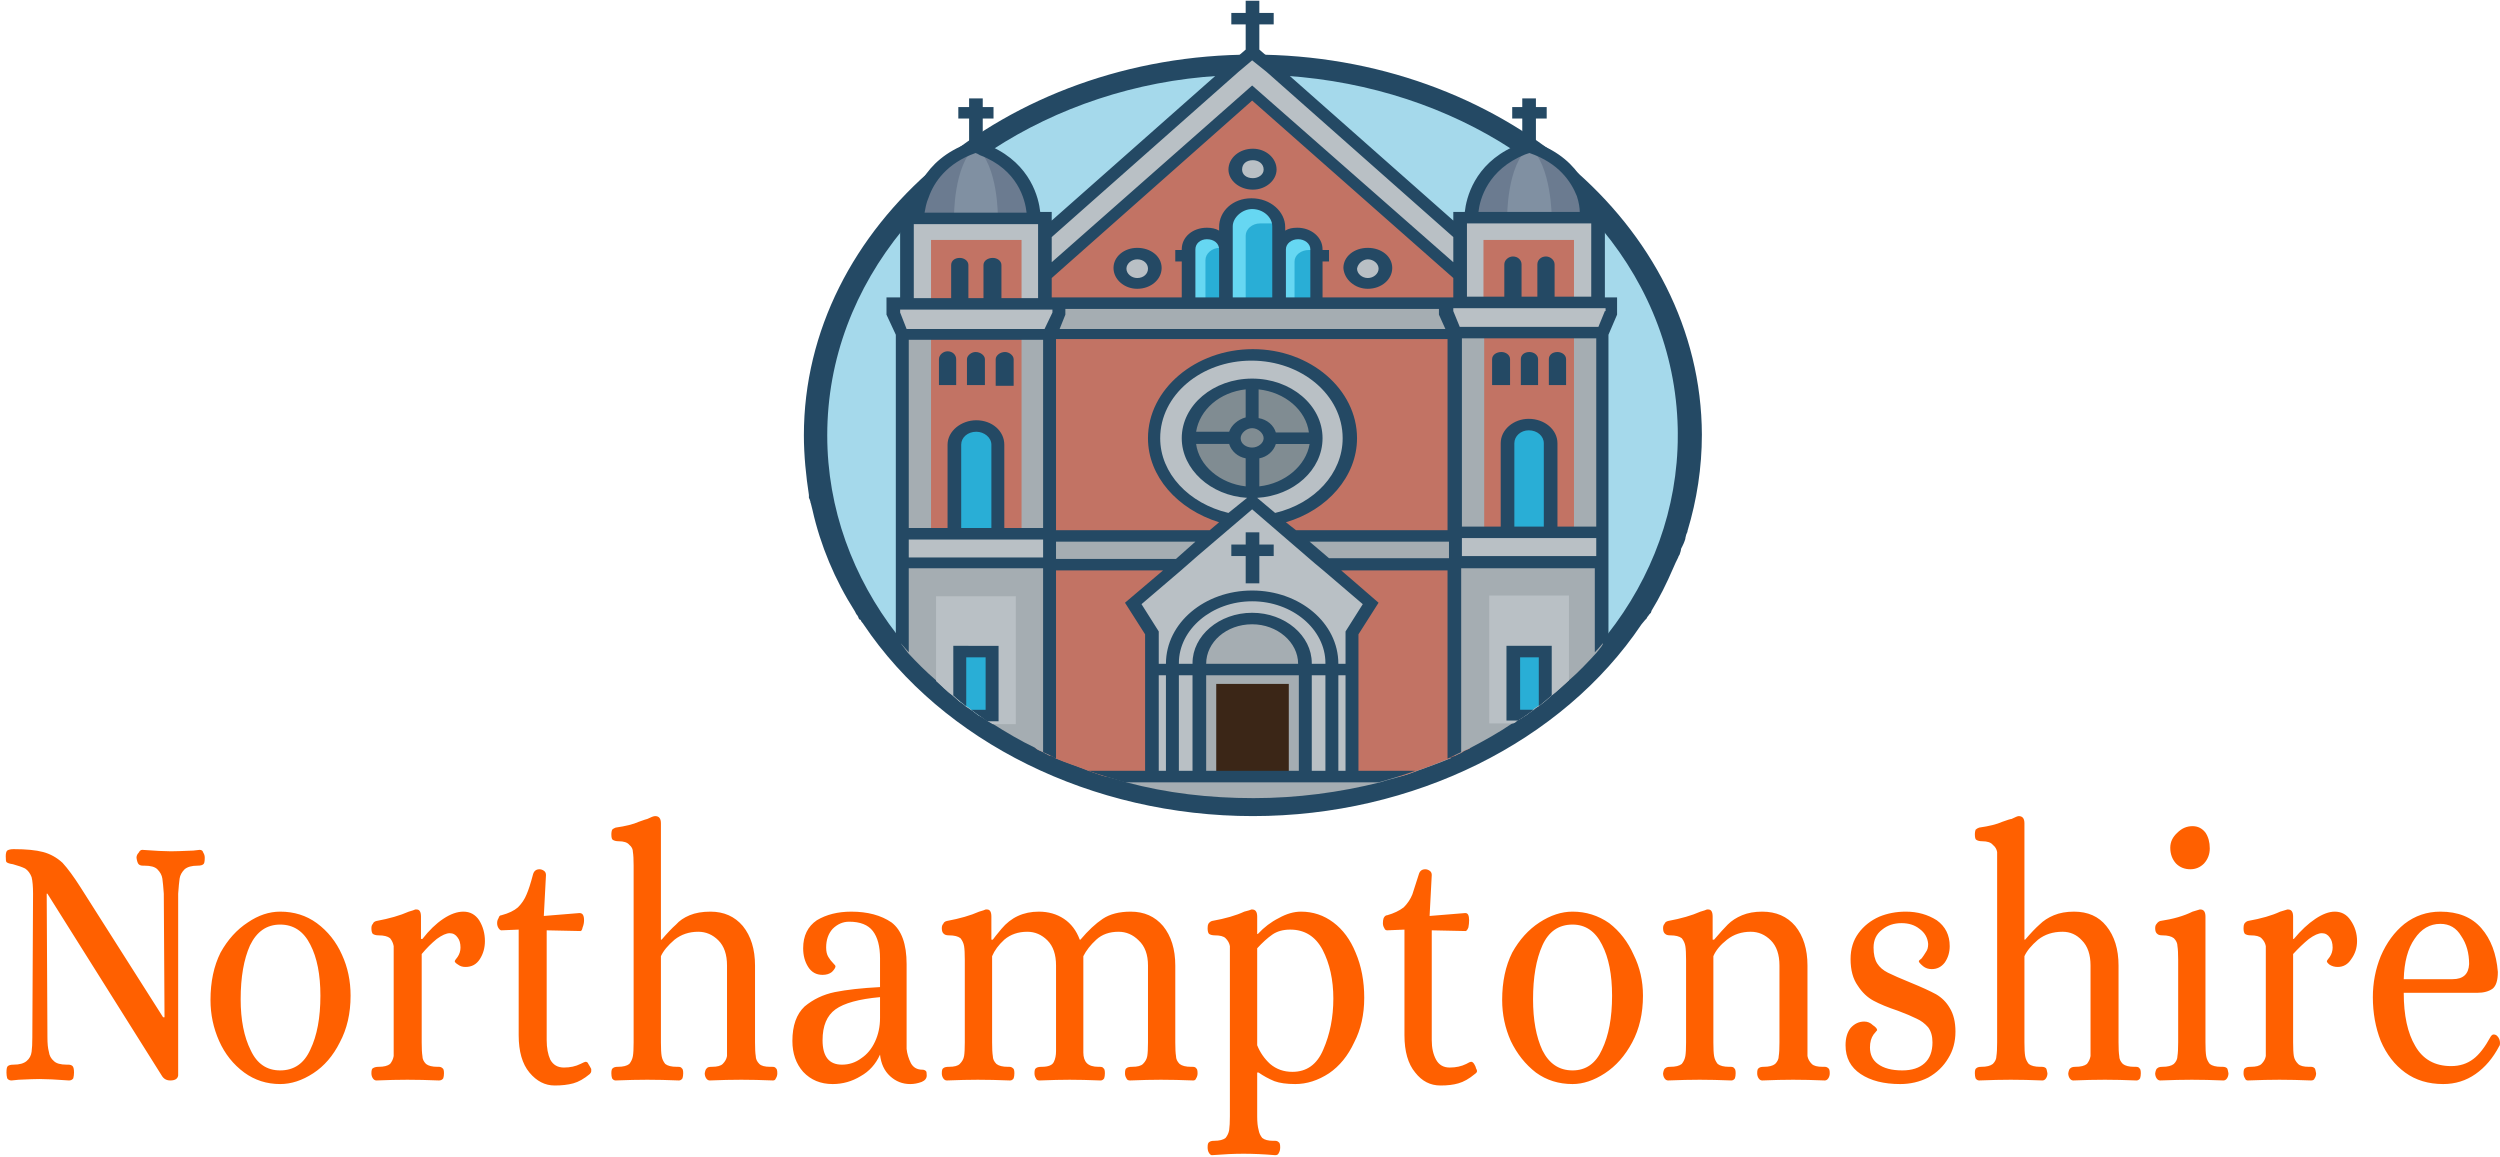 <svg version="1.2" xmlns="http://www.w3.org/2000/svg" viewBox="0 0 348 161" width="348" height="161">
	<title>svgexport-13</title>
	<style>
		.s0 { fill: #244964 } 
		.s1 { fill: #a5d9eb;stroke: #244964;stroke-width: .9 } 
		.s2 { fill: #a5adb2 } 
		.s3 { fill: #c27364 } 
		.s4 { fill: #6b7b90 } 
		.s5 { fill: #8090a2 } 
		.s6 { fill: #b9c0c5 } 
		.s7 { fill: #29aed6 } 
		.s8 { fill: #808c92 } 
		.s9 { fill: #3b2617 } 
		.s10 { fill: #66d7f2 } 
		.s11 { fill: #ff6000 } 
	</style>
	<g>
		<path class="s0" d="m174.4 7.6c-34.5 0-62.5 23.8-62.5 53 0 2.8 0.3 5.7 0.7 8.3q0 0.2 0 0.3v0.1l0.1 0.2 0.1 0.3c0 0.2 0.1 0.3 0.1 0.4l0.2 0.8c1.1 4.9 3.1 9.7 5.9 14.1l0.2 0.4 0.1 0.1c0 0 0.2 0.3 0.2 0.4l0.1 0.2 0.2 0.1c0.1 0.3 0.3 0.4 0.4 0.6 11 16.4 31.8 26.7 54.2 26.7 22.3 0 43.1-10.3 54.1-26.7 0.2-0.2 0.3-0.4 0.5-0.6l0.2-0.2 0.1-0.2c0.1-0.1 0.3-0.4 0.3-0.4l0.2-0.2 0.1-0.3c1.1-1.8 2.1-3.8 3-5.9 0.2-0.5 0.5-1.1 0.7-1.5 0-0.1 0.2-0.4 0.2-0.4 0.1-0.3 0.2-0.6 0.2-0.8l0.2-0.4q0.2-0.4 0.3-0.7l0.1-0.3v-0.1l0.1-0.4c0-0.1 0.1-0.2 0.1-0.3 0 0 0.1-0.1 0.1-0.3 1.3-4.3 2-8.8 2-13.4-0.1-29.2-28.1-52.9-62.5-52.9zm57.7 65.9c0 0 0 0.1-0.1 0.2 0 0.1 0 0.1-0.1 0.2-0.1 0.1-0.1 0.2-0.1 0.3 0 0.1-0.1 0.2-0.1 0.3-0.1 0.2-0.2 0.5-0.3 0.8-0.1 0.1-0.1 0.3-0.1 0.4-0.1 0.3-0.2 0.6-0.3 0.8 0 0.1-0.1 0.2-0.1 0.3-0.2 0.5-0.5 1-0.7 1.6q-1.2 2.9-3.1 5.7c0 0.1-0.1 0.2-0.1 0.3-0.1 0.2-0.2 0.3-0.3 0.4-0.2 0.3-0.4 0.6-0.6 0.8-10.2 15.3-29.6 25.5-51.7 25.5-22.1 0-41.5-10.3-51.8-25.5-0.2-0.2-0.4-0.5-0.6-0.8 0-0.1-0.1-0.2-0.2-0.4-0.1-0.1-0.2-0.2-0.3-0.3-2.6-4.2-4.6-8.8-5.7-13.6-0.1-0.2-0.1-0.5-0.2-0.8 0-0.1-0.1-0.2-0.1-0.3 0-0.1-0.1-0.2-0.1-0.4 0 0 0 0 0-0.1 0-0.1 0-0.2-0.1-0.3-0.4-2.6-0.7-5.3-0.7-8 0-28 26.7-50.6 59.7-50.6 32.9 0 59.7 22.6 59.7 50.6 0 4.4-0.6 8.7-1.9 12.9z"/>
		<path class="s1" d="m234 60.6c0 10.3-3.6 20-9.9 28-0.3 0.4-0.7 0.8-1 1.1-0.2 0.4-0.6 0.8-0.9 1.2-1.2 1.3-2.4 2.6-3.8 3.8-0.8 0.7-1.6 1.5-2.4 2.1-0.2 0.2-0.6 0.5-0.9 0.8-0.3 0.2-0.6 0.5-0.9 0.7-0.2 0.1-0.5 0.3-0.7 0.5-0.3 0.2-0.7 0.5-1.1 0.8-0.4 0.2-0.7 0.5-1.2 0.7-0.2 0.2-0.4 0.4-0.7 0.4-1.9 1.3-3.9 2.4-6 3.5-0.4 0.2-0.8 0.3-1 0.5-0.3 0.2-0.7 0.3-1 0.5-0.3 0.1-0.6 0.2-0.9 0.4-1.5 0.6-3 1.2-4.5 1.7-0.7 0.3-1.6 0.6-2.4 0.8-0.9 0.3-1.9 0.5-2.8 0.8-5.6 1.5-11.5 2.2-17.6 2.2-6.2 0-12.1-0.8-17.7-2.2-0.9-0.3-1.8-0.5-2.8-0.8-0.8-0.2-1.5-0.5-2.4-0.8-1.5-0.6-3.1-1.1-4.5-1.7-0.2-0.2-0.6-0.4-0.9-0.4-0.3-0.2-0.6-0.3-0.9-0.5-0.4-0.2-0.8-0.3-1-0.6-2.2-1-4.2-2.2-6.1-3.4-0.2-0.1-0.5-0.3-0.7-0.4-0.3-0.2-0.7-0.5-1.2-0.7-0.3-0.3-0.7-0.6-1.1-0.8-0.2-0.2-0.5-0.4-0.6-0.5-0.3-0.2-0.7-0.5-1-0.7-0.3-0.3-0.6-0.5-0.9-0.8-0.9-0.6-1.6-1.4-2.3-2.1-1.3-1.2-2.7-2.5-3.9-3.8-0.2-0.4-0.6-0.8-0.9-1.2-0.3-0.3-0.7-0.7-0.9-1.1-6.2-8-9.8-17.7-9.8-28 0-10.8 3.9-20.7 10.6-28.9 1.2-1.5 2.6-3 4-4.4 2.2-2.1 4.6-4 7.1-5.8 0.6-0.4 1-0.7 1.6-1.1 8.9-5.8 19.9-9.6 31.7-10.3 0.9-0.1 1.8-0.1 2.7-0.1q1 0 2 0 0.9 0 1.9 0c1 0 1.9 0 2.7 0.1 11.9 0.8 22.8 4.5 31.7 10.3 0.6 0.3 1.2 0.7 1.6 1.1 2.6 1.8 5 3.8 7.1 5.8 1.4 1.4 2.7 2.9 4 4.4 6.7 8.1 10.6 18.1 10.6 28.9z"/>
		<path class="s2" d="m146.9 105.5c0 0 0.1 0.1 0.2 0.1 1.5 0.6 3 1.1 4.5 1.7 0.8 0.3 1.6 0.6 2.4 0.8 1 0.3 1.9 0.5 2.8 0.8 5.6 1.5 11.5 2.2 17.7 2.2 6.1 0 12-0.8 17.6-2.2 0.9-0.3 1.8-0.5 2.8-0.8 0.8-0.2 1.6-0.5 2.4-0.8 1.6-0.6 3.1-1.1 4.5-1.7 0.1 0 0.2-0.1 0.2-0.1z"/>
		<path class="s3" d="m125.6 46.5h20.5v27.7h-20.5z"/>
		<path class="s3" d="m204.6 46.5v57.7c-0.4 0.2-0.8 0.3-1 0.5-0.3 0.2-0.7 0.3-1 0.5-0.3 0.1-0.6 0.2-0.9 0.4-1.5 0.6-3 1.2-4.5 1.7-0.7 0.3-1.6 0.6-2.4 0.8h-40.9c-0.8-0.2-1.5-0.5-2.4-0.8-1.5-0.6-3.1-1.1-4.5-1.7-0.2-0.2-0.6-0.4-0.9-0.4-0.3-0.2-0.6-0.3-0.9-0.5-0.4-0.2-0.8-0.3-1.1-0.6v-57.6z"/>
		<path class="s3" d="m202.6 46.5h20.5v27.7h-20.5z"/>
		<path class="s2" d="m219.1 46.5h4v27.7h-4z"/>
		<path class="s2" d="m202.6 46.5h4v27.7h-4z"/>
		<path class="s2" d="m142.2 46.5h4v27.7h-4z"/>
		<path class="s2" d="m125.6 46.5h4v27.7h-4z"/>
		<path class="s2" d="m202.6 74.6v4h-18l-4.5-4z"/>
		<path class="s2" d="m168.7 74.6l-4.6 4h-18v-4z"/>
		<path class="s4" d="m135.8 20.4c-8.3 2.6-8 9.9-8 9.9h8 8.1c0.1 0 0.2-7.3-8.1-9.9z"/>
		<path class="s5" d="m135.8 20.4c-3.1 2.6-3 9.9-3 9.9h3 3.1c0 0 0.1-7.3-3.1-9.9z"/>
		<path class="s6" d="m126.2 30.3h19.3v11.9h-19.3z"/>
		<path class="s3" d="m129.6 33.4h12.6v8.8h-12.6z"/>
		<path class="s6" d="m125.6 74.2h20.5v4.2h-20.5z"/>
		<path class="s2" d="m146.1 78.4v26.8c-0.3-0.2-0.6-0.3-0.9-0.5-0.4-0.2-0.8-0.3-1.1-0.6-2.1-1-4.1-2.2-6-3.4-0.2-0.1-0.5-0.3-0.7-0.4-0.3-0.2-0.7-0.5-1.2-0.7-0.4-0.3-0.7-0.6-1.1-0.8-0.2-0.2-0.5-0.4-0.7-0.5-0.2-0.2-0.6-0.5-0.9-0.7-0.3-0.3-0.6-0.5-0.9-0.8-0.9-0.6-1.6-1.4-2.3-2.1-1.4-1.2-2.7-2.5-3.9-3.8-0.3-0.4-0.6-0.8-0.9-1.2v-11.3z"/>
		<path class="s7" d="m135.8 59.2c-1.6 0-2.9 1.2-2.9 2.6v12.4h6v-12.4c0-1.4-1.4-2.6-3.1-2.6z"/>
		<path class="s6" d="m141.4 82.9v17.9h-3.2c-0.2-0.1-0.5-0.3-0.7-0.4-0.3-0.2-0.7-0.5-1.2-0.8-0.4-0.2-0.7-0.5-1.1-0.8-0.2-0.1-0.5-0.3-0.7-0.4-0.2-0.3-0.6-0.5-0.9-0.7-0.3-0.3-0.6-0.5-0.9-0.8-0.9-0.7-1.6-1.4-2.4-2.1v-11.8h11.1z"/>
		<path class="s7" d="m138.1 90.7v8.9h-1.8c-0.4-0.3-0.7-0.6-1.1-0.8-0.2-0.2-0.5-0.4-0.7-0.5-0.2-0.2-0.6-0.5-0.9-0.7v-6.8h4.5z"/>
		<path class="s4" d="m212.9 20.4c-8.3 2.6-8 9.9-8 9.9h8 8c0 0 0.3-7.3-8-9.9z"/>
		<path class="s5" d="m212.9 20.4c-3.2 2.6-3.1 9.9-3.1 9.9h3.1 3.1c0 0 0-7.3-3.1-9.9z"/>
		<path class="s6" d="m203.3 30.3h19.2v11.9h-19.2z"/>
		<path class="s3" d="m206.5 33.4h12.6v8.8h-12.6z"/>
		<path class="s6" d="m202.6 74.2h20.5v4.2h-20.5z"/>
		<path class="s2" d="m223.1 78.4v11.3c-0.2 0.4-0.6 0.8-0.9 1.2-1.2 1.3-2.4 2.6-3.8 3.8-0.8 0.7-1.6 1.5-2.4 2.1-0.2 0.2-0.6 0.5-0.9 0.8-0.3 0.2-0.6 0.5-0.9 0.7-0.2 0.1-0.5 0.3-0.7 0.5-0.3 0.2-0.7 0.5-1.1 0.8-0.4 0.2-0.7 0.5-1.2 0.7-0.2 0.2-0.4 0.4-0.7 0.4-1.9 1.3-3.9 2.4-6 3.5-0.4 0.2-0.8 0.3-1 0.5-0.3 0.2-0.7 0.3-1 0.5v-26.8z"/>
		<path class="s7" d="m212.9 59.2c-1.7 0-3 1.2-3 2.6v12.4h6.1v-12.4c-0.1-1.4-1.4-2.6-3.1-2.6z"/>
		<path class="s6" d="m218.4 82.9v11.8c-0.8 0.7-1.6 1.5-2.4 2.1-0.2 0.2-0.6 0.5-0.9 0.8-0.3 0.2-0.6 0.5-0.9 0.7-0.2 0.1-0.5 0.3-0.7 0.5-0.3 0.2-0.7 0.5-1.1 0.8-0.4 0.2-0.7 0.5-1.2 0.7-0.2 0.2-0.4 0.4-0.7 0.4h-3.2v-17.8h11.1z"/>
		<path class="s7" d="m215.1 90.7v6.8c-0.3 0.2-0.6 0.5-0.9 0.7-0.2 0.2-0.5 0.3-0.7 0.5-0.3 0.2-0.7 0.5-1.1 0.8h-1.8v-8.9h4.5z"/>
		<path class="s6" d="m203.3 32.6v5.8l-28.9-25.5-28.9 25.5v-5.8l28.9-25.5z"/>
		<path class="s3" d="m145.5 42.2v-3.8l28.9-25.5 28.9 25.5v3.8z"/>
		<path class="s2" d="m144.3 42.2h60.2v4.3h-60.2z"/>
		<path class="s6" d="m188 61c0 5.6-4.6 10.2-10.7 11.3l-3-2.5-3 2.5c-6.2-1.1-10.7-5.7-10.7-11.3 0-6.4 6-11.5 13.6-11.5 7.5 0 13.8 5.2 13.8 11.5z"/>
		<path class="s8" d="m165.5 61c0 2 0.9 3.9 2.6 5.4 1.7 1.4 3.9 2.2 6.3 2.2 2.3 0 4.6-0.8 6.2-2.2 1.7-1.5 2.6-3.4 2.6-5.4 0-2-0.9-3.9-2.6-5.3-1.6-1.4-3.9-2.2-6.2-2.2-2.4 0-4.6 0.8-6.3 2.2-1.7 1.4-2.6 3.3-2.6 5.3z"/>
		<path class="s6" d="m190.9 84.1l-2.6 4.1v19.9h-27.8v-19.9l-2.6-4.1 6.2-5.5 4.6-4 2.7-2.3 3-2.5 2.9 2.5 2.8 2.3 4.5 4z"/>
		<path class="s2" d="m174.4 86c-4.1 0-7.4 2.9-7.4 6.3v15.8h14.8v-15.8c-0.1-3.4-3.3-6.3-7.4-6.3z"/>
		<path class="s9" d="m169.3 95.2h10.1v12.9h-10.1z"/>
		<path class="s7" d="m174.4 28.5c-2.1 0-3.8 1.4-3.8 3.1v10.7h7.5v-10.8c0-1.7-1.7-3-3.7-3zm-6.3 4c-1.4 0-2.6 0.9-2.6 2.2v7.5h5.1v-7.5c0-1.3-1.1-2.2-2.5-2.2z"/>
		<path class="s7" d="m180.6 32.5c-1.4 0-2.6 0.9-2.6 2.2v7.5h5.2v-7.5c0-1.3-1.1-2.2-2.6-2.2z"/>
		<path class="s10" d="m175.4 31.1h2.6c-0.3-1.6-2-2.8-4-2.6-2 0.1-3.4 1.6-3.4 3.2v10.5h2.8v-9.4c0-0.9 0.9-1.7 2-1.7zm-7.5 1.4c-1.4 0.1-2.4 1.1-2.4 2.3v7.3h2.3v-5.9c0-0.9 0.9-1.7 2-1.7h0.8v7.6-7.5c0-1.2-1.2-2.2-2.7-2.1zm13.2 0c-1.5-0.2-2.7 0.6-3 1.7v7.9h2.1v-5.7c0-0.9 0.9-1.6 2-1.6h1v-0.1c0-1-0.8-2-2.1-2.2z"/>
		<path class="s6" d="m171.9 23.6c0 0.5 0.3 1 0.7 1.4 0.5 0.4 1.1 0.6 1.8 0.6 0.6 0 1.2-0.2 1.7-0.6 0.4-0.4 0.7-0.9 0.7-1.4 0-0.6-0.3-1.1-0.7-1.5-0.5-0.4-1.1-0.6-1.7-0.6-0.7 0-1.3 0.2-1.8 0.6-0.4 0.4-0.7 0.9-0.7 1.5z"/>
		<path class="s6" d="m155.9 37.3c0 0.6 0.3 1.1 0.7 1.5 0.5 0.4 1.1 0.6 1.7 0.6 0.7 0 1.3-0.2 1.7-0.6 0.5-0.4 0.7-0.9 0.7-1.5 0-0.5-0.2-1.1-0.7-1.4-0.4-0.4-1-0.6-1.7-0.6-0.6 0-1.2 0.2-1.7 0.6-0.4 0.3-0.7 0.9-0.7 1.4z"/>
		<path class="s6" d="m188 37.3c0 0.6 0.2 1.1 0.7 1.5 0.4 0.4 1.1 0.6 1.7 0.6 0.6 0 1.3-0.2 1.7-0.6 0.5-0.4 0.7-0.9 0.7-1.5 0-0.5-0.2-1.1-0.7-1.4-0.4-0.4-1.1-0.6-1.7-0.6-0.6 0-1.3 0.2-1.7 0.6-0.5 0.3-0.7 0.9-0.7 1.4z"/>
		<path class="s6" d="m124.4 42.2v1.4l1.2 2.9h20.5l1.3-2.9v-1.4z"/>
		<path class="s6" d="m201.3 42.2v1.4l1.3 2.9h20.5l1.2-2.9v-1.4z"/>
		<path class="s0" d="m133.1 50c0-0.6-0.5-1.1-1.2-1.1-0.6 0-1.2 0.5-1.2 1.1v3.6h2.4zm4 0c0-0.5-0.6-1-1.3-1-0.6 0-1.2 0.5-1.2 1v3.6h2.5zm4 0c0-0.5-0.6-1-1.2-1-0.7 0-1.3 0.5-1.3 1v3.7h2.5zm67.9-1c-0.7 0-1.3 0.4-1.3 1v3.6h2.5v-3.6c0-0.6-0.6-1-1.2-1zm3.9 0c-0.7 0-1.2 0.4-1.2 1v3.6h2.4v-3.6c0-0.6-0.6-1-1.2-1zm3.9 0c-0.7 0-1.2 0.4-1.2 1v3.6h2.4v-3.6c0-0.6-0.6-1-1.2-1zm-84.1 40.9v6.9c0.6 0.6 1.2 1 1.8 1.5v-6.8h2.7v7.3h-2c0.7 0.5 1.5 1.1 2.2 1.6h1.6v-10.5z"/>
		<path class="s0" d="m223.4 41.4v-11.8h-1.6c-0.2-2-1.4-7.3-8-9.7v-3.4h1.5v-1.6h-1.5v-1.2h-1.9v1.2h-1.4v1.6h1.4v3.4c-0.4 0.2-0.8 0.3-1.2 0.5-5.5 2.5-6.6 7.2-6.8 9.1h-1.6v1.2l-23.3-20.6-3.7-3.2v-3.5h2v-1.6h-2v-1.7h-1.9v1.7h-2v1.6h2v3.5l-3.7 3.2-23.3 20.6v-1.2h-1.6c-0.2-1.9-1.3-6.6-6.8-9.1-0.4-0.2-0.8-0.3-1.2-0.5v-3.4h1.5v-1.6h-1.5v-1.2h-1.9v1.2h-1.5v1.6h1.5v3.4c-6.6 2.4-7.8 7.6-8 9.7h-1.6v11.8h-1.9v2.4l1.3 2.8v42c0.5 0.8 1.2 1.5 1.8 2.2v-11.7h18.7v25.6c0.6 0.3 1.2 0.5 1.8 0.9v-26.2h14.9l-5.3 4.5 2.8 4.4v19h-7.9c1.7 0.6 3.5 1.1 5.1 1.6h35.3c1.8-0.5 3.4-1 5.1-1.6h-7.9v-19l2.8-4.4-5.2-4.5h14.8v26.2c0.7-0.3 1.2-0.6 1.9-0.9v-25.6h18.6v11.7c0.7-0.7 1.3-1.5 1.9-2.2v-42l1.2-2.8v-2.4zm-11.1-19.9q0.3-0.1 0.6-0.2c4.1 1.4 5.8 4 6.6 6 0.3 0.9 0.4 1.7 0.4 2.2h-14.1c0.2-1.8 1.3-5.9 6.5-8zm-8.1 9.6h17.3v10.2h-5.1v-4.5c0-0.6-0.6-1.1-1.2-1.1-0.7 0-1.2 0.5-1.2 1.1v4.5h-2.2v-4.5c0-0.6-0.5-1.1-1.2-1.1-0.6 0-1.2 0.5-1.2 1.1v4.5h-5.2zm-57.8 1.9l26-23 1.9-1.6 2 1.6 26 23v3.5l-28-24.6-27.9 24.6zm-8.2 2.9c-0.7 0-1.3 0.4-1.3 1v4.6h-2.1v-4.6c0-0.6-0.6-1-1.2-1-0.7 0-1.2 0.4-1.2 1v4.6h-5.2v-10.3h17.3v10.3h-5.1v-4.6c0-0.6-0.6-1-1.2-1zm-2.4-14.6q0.3 0.1 0.6 0.3c5.3 2 6.3 6.2 6.5 8h-14.2c0.1-0.5 0.2-1.3 0.6-2.2 0.7-2 2.5-4.7 6.5-6.1zm9.4 56.3h-18.7v-2.5h18.7zm0-4.1h-5.4v-11.6c0-1.9-1.7-3.4-3.9-3.4-2.1 0-4 1.5-4 3.4v11.6h-5.4v-26.2h18.7zm-11.4 0v-11.6c0-1 0.9-1.8 2.1-1.8 1.1 0 2.1 0.8 2.1 1.8v11.6zm12.7-30l-1.1 2.3h-19.2l-0.9-2.3v-0.4h21.2zm-0.1-2.1v-2.7l27.9-24.7 28 24.7v2.7h-18.2v-5h0.9v-1.6h-0.9v-0.1c0-1.7-1.6-3-3.5-3-0.7 0-1.2 0.1-1.7 0.4v-0.5c0-2.1-2-4-4.7-4-2.6 0-4.5 1.8-4.5 4v0.5c-0.5-0.3-1.1-0.4-1.7-0.4-2 0-3.5 1.3-3.5 3v0.1h-0.9v1.6h0.9v5zm53.9 1.6v0.8l0.9 2h-53.7l0.8-2v-0.8zm-33.9-1.6v-6.7c0-0.8 0.7-1.4 1.6-1.4 1 0 1.7 0.6 1.7 1.4v6.7zm5.2 0v-9.9c0-1.2 1.3-2.4 2.7-2.4 1.5 0 2.8 1.1 2.8 2.4v9.9zm7.4 0v-6.7c0-0.8 0.8-1.4 1.7-1.4 0.9 0 1.7 0.6 1.7 1.4v6.7zm-32 36.4v-2.4h19.4l-2.7 2.4zm15.3 29.5h-1v-13.3h1zm3.7 0h-1.9v-13.3h1.9zm14.7 0h-12.8v-13.3h12.9v13.3zm9-23.2l-2.4 3.8v4.5h-1c0-5.7-5.4-10.2-12-10.2-6.6 0-12 4.5-12 10.2h-1v-4.5l-2.4-3.8 5.5-4.7 2.4-2.1 7.5-6.4 8.7 7.5 1.2 1zm-5.2 23.2h-1.9v-13.3h1.9zm0-14.9h-1.9v-0.1c0-3.8-3.7-7-8.3-7-4.6 0-8.3 3.2-8.3 7v0.1h-1.9v-0.1c0-4.7 4.6-8.6 10.2-8.6 5.6 0 10.2 3.9 10.2 8.6zm2.8 14.9h-1v-13.3h1zm-6.6-14.9h-12.8c0-3 2.8-5.5 6.4-5.5 3.5 0 6.4 2.5 6.4 5.5zm20.9-18.6h-21.2l-1.4-1.1c5.8-1.7 9.9-6.4 9.9-11.7 0-6.8-6.5-12.4-14.5-12.4-8 0-14.6 5.6-14.6 12.4 0 5.3 4.1 9.9 9.9 11.7l-1.3 1.1h-21.4v-26.6h54.5v26.6zm-17.5-12.8c0-4.6-4.4-8.3-9.8-8.3-5.4 0-9.8 3.7-9.8 8.3 0 4.3 4 8 9.1 8.3l-2.6 2.1c-5.5-1.3-9.5-5.5-9.5-10.4 0-6 5.7-10.8 12.7-10.8 7 0 12.7 4.8 12.7 10.8 0 4.9-3.9 9.1-9.4 10.4l-2.5-2.1c5.1-0.3 9.1-3.9 9.1-8.3zm-11.4 0c0-0.7 0.8-1.4 1.6-1.4 0.8 0 1.6 0.7 1.6 1.4 0 0.7-0.8 1.3-1.6 1.3-0.8 0-1.6-0.5-1.6-1.3zm4.9-0.8c-0.3-1-1.2-1.8-2.4-2v-4c3.7 0.4 6.6 2.9 7 6zm4.7 1.6c-0.5 3-3.4 5.5-7 5.9v-3.9c1.1-0.2 2-1 2.3-2h4.7zm-11.2 0c0.3 1 1.2 1.8 2.3 2v3.9c-3.6-0.4-6.5-2.9-6.9-5.9h4.6zm30.6 15.9h-16.7l-2.7-2.3h19.4zm-35.2-17.6c0.5-3.1 3.3-5.5 6.9-5.9v3.9c-1.1 0.3-2 1.1-2.3 2zm55.7 17.3h-18.7v-2.5h18.7zm0-4.1h-5.4v-11.6c0-1.9-1.8-3.4-4-3.4-2.1 0-3.9 1.5-3.9 3.4v11.6h-5.4v-26.2h18.7zm-11.4 0v-11.6c0-1 0.9-1.8 2-1.8 1.2 0 2.1 0.8 2.1 1.8v11.6zm12.6-30l-0.9 2.2h-19.3l-0.9-2.2v-0.4h21.2v0.4z"/>
		<path class="s0" d="m209.7 89.9v10.4h1.6c0.7-0.4 1.5-1 2.2-1.5h-1.9v-7.3h2.6v6.8c0.6-0.5 1.2-1 1.8-1.5v-6.9z"/>
		<path class="s0" d="m173.4 74.1v1.7h-2v1.6h2v3.8h1.9v-3.8h2v-1.6h-2v-1.7z"/>
		<path class="s0" d="m174.4 26.4c1.8 0 3.3-1.3 3.3-2.8 0-1.6-1.5-2.9-3.3-2.9-1.9 0-3.4 1.3-3.4 2.9 0 1.5 1.5 2.8 3.4 2.8zm0-4.1c0.8 0 1.5 0.5 1.5 1.3 0 0.7-0.7 1.2-1.5 1.2-0.9 0-1.5-0.5-1.5-1.2 0-0.8 0.6-1.3 1.5-1.3zm-16.1 17.9c1.9 0 3.4-1.3 3.4-2.9 0-1.6-1.5-2.8-3.4-2.8-1.8 0-3.3 1.2-3.3 2.8 0 1.6 1.5 2.9 3.3 2.9zm0-4.1c0.9 0 1.5 0.6 1.5 1.3 0 0.7-0.6 1.3-1.5 1.3-0.8 0-1.5-0.6-1.5-1.3 0-0.7 0.7-1.3 1.5-1.3zm32.1 4.1c1.9 0 3.4-1.3 3.4-2.9 0-1.6-1.5-2.8-3.4-2.8-1.9 0-3.4 1.2-3.4 2.8 0.1 1.6 1.6 2.9 3.4 2.9zm0-4.1c0.8 0 1.5 0.6 1.5 1.3 0 0.7-0.7 1.3-1.5 1.3-0.8 0-1.5-0.6-1.5-1.3 0.1-0.7 0.8-1.3 1.5-1.3z"/>
	</g>
	<path class="s11" d="m1.6 150.4q-0.4 0-0.6-0.3-0.1-0.4-0.1-0.8 0-0.8 0.2-0.9 0.2-0.2 0.8-0.2 1.2 0 1.8-0.5 0.6-0.5 0.7-1.3 0.1-0.7 0.1-2l0.1-20q0-1.5-0.2-2.3-0.3-0.8-0.9-1.2-0.6-0.3-1.7-0.6-0.7-0.1-0.9-0.3-0.1-0.1-0.1-0.8 0-0.6 0.2-0.8 0.3-0.2 0.9-0.2 2.6 0 4.1 0.4 1.5 0.4 2.7 1.5 1.1 1.2 2.5 3.4l11.5 18.1h0.2l-0.1-17.2q-0.1-1.4-0.2-2.1-0.1-0.7-0.7-1.3-0.5-0.5-1.8-0.5h-0.2q-0.4 0-0.6-0.2-0.2-0.2-0.3-0.9 0-0.4 0.3-0.7 0.2-0.4 0.5-0.4 2.7 0.2 4 0.2 0.8 0 3.1-0.1l0.9-0.1q0.4 0 0.5 0.4 0.2 0.3 0.2 0.7 0 0.8-0.2 0.9-0.2 0.2-0.8 0.2-1.2 0-1.8 0.5-0.6 0.6-0.7 1.3-0.1 0.7-0.2 2.1v25.3q-0.1 0.7-1.1 0.7-0.8 0-1.2-0.7l-15.9-25.3h-0.1l0.1 20q0 1.3 0.2 2 0.1 0.8 0.7 1.3 0.5 0.5 1.8 0.5h0.2q0.4 0 0.6 0.2 0.2 0.2 0.2 0.9 0 0.4-0.1 0.8-0.2 0.3-0.6 0.3-2.7-0.2-4.1-0.2-0.8 0-2.9 0.1zm37.4 0.5q-2.8 0-5-1.6-2.3-1.7-3.5-4.4-1.2-2.7-1.2-5.7 0-3.8 1.4-6.6 1.5-2.7 3.8-4.2 2.2-1.5 4.5-1.5 2.9 0 5.1 1.6 2.3 1.7 3.5 4.4 1.2 2.6 1.2 5.7 0 3.7-1.5 6.5-1.4 2.8-3.7 4.3-2.3 1.5-4.6 1.5zm0-1.9q2.9 0 4.2-2.9 1.4-2.9 1.4-7.5 0-4.4-1.4-7.1-1.4-2.8-4.2-2.8-2.8 0-4.2 2.9-1.3 2.9-1.3 7.5 0 4.3 1.4 7.1 1.3 2.8 4.1 2.8zm13.4 1.4q-0.3 0-0.5-0.3-0.2-0.3-0.2-0.7 0-0.6 0.2-0.7 0.3-0.2 0.8-0.2 1.1 0 1.6-0.4 0.4-0.5 0.5-1.1 0-0.6 0-1.9v-11.5q0-1.3 0-1.9-0.1-0.6-0.5-1.1-0.5-0.4-1.6-0.4-0.5 0-0.8-0.2-0.2-0.2-0.2-0.8 0-0.4 0.2-0.6 0.1-0.3 0.5-0.4 2.7-0.5 4.5-1.3 0.7-0.2 0.9-0.3h0.2q0.6 0 0.6 1v3.1h0.2q1.4-1.8 2.9-2.8 1.5-1 2.8-1 1.4 0 2.2 1.2 0.8 1.3 0.8 2.9 0 1.4-0.7 2.5-0.7 1.1-2 1.1-0.6 0-1-0.3-0.5-0.3-0.5-0.5 0-0.1 0.4-0.6 0.4-0.6 0.4-1.3 0-0.9-0.4-1.4-0.4-0.6-1.1-0.6-0.7 0-1.8 0.8-1.1 0.9-2.1 2.1v12.3q0 1.3 0.1 1.9 0 0.6 0.5 1.1 0.5 0.4 1.6 0.4h0.2q0.3 0 0.5 0.2 0.2 0.1 0.2 0.7 0 0.4-0.1 0.7-0.2 0.3-0.6 0.3-2.4-0.1-4.4-0.1-1.9 0-4.3 0.1zm24.8 0.7q-2 0-3.5-1.8-1.5-1.8-1.5-5.2v-14.7l-2.4 0.1q-0.2 0-0.4-0.3-0.2-0.3-0.2-0.7 0-0.4 0.2-0.7 0.1-0.4 0.4-0.4 1.5-0.4 2.3-1.1 0.8-0.8 1.2-1.8 0.4-0.9 0.9-2.8 0.2-0.7 0.9-0.7 0.3 0 0.6 0.2 0.3 0.2 0.3 0.6l-0.3 5.7 4.9-0.4h0.1q0.6 0 0.6 1 0 0.5-0.2 1-0.1 0.5-0.3 0.5l-4.7-0.1v15.3q0 1.6 0.5 2.7 0.6 1.1 1.9 1.1 1.3 0 2.3-0.5 0.6-0.3 0.7-0.3 0.3 0 0.4 0.3 0.2 0.3 0.4 0.7 0 0.1 0 0.3 0 0.2-0.2 0.4-1.2 1-2.3 1.3-1.1 0.3-2.6 0.3zm8.5-0.7q-0.3 0-0.5-0.3-0.1-0.3-0.1-0.7 0-0.6 0.2-0.7 0.2-0.2 0.7-0.2 1.1 0 1.6-0.4 0.4-0.5 0.5-1.1 0.1-0.6 0.1-1.9v-24.6q0-1.3-0.1-1.9 0-0.6-0.5-1-0.4-0.5-1.5-0.5-0.5 0-0.8-0.2-0.2-0.1-0.2-0.8 0-0.3 0.1-0.6 0.2-0.2 0.5-0.3 2.1-0.3 3.2-0.8 1.1-0.4 1.2-0.4 0.8-0.4 1.1-0.4 0.8 0 0.8 1v16.2h0.1q1.2-1.4 2-2.1 0.7-0.8 1.9-1.3 1.2-0.5 2.9-0.5 2.8 0 4.5 2 1.7 2.1 1.7 5.5v10.7q0 1.3 0.1 1.9 0 0.6 0.5 1.1 0.4 0.4 1.5 0.4h0.3q0.4 0 0.5 0.2 0.2 0.1 0.2 0.7 0 0.4-0.2 0.7-0.1 0.3-0.4 0.3-2.5-0.1-4.4-0.1-2 0-4.4 0.1-0.3 0-0.5-0.3-0.2-0.3-0.2-0.7 0.1-0.6 0.3-0.7 0.1-0.2 0.7-0.2 1.1 0 1.5-0.4 0.5-0.5 0.6-1.1 0-0.5 0-1.9v-10.7q0-2.3-1.2-3.5-1.2-1.2-2.8-1.2-1.9 0-3.3 1.1-1.4 1.2-1.9 2.3v12q0 1.3 0.1 1.9 0.1 0.6 0.5 1.1 0.5 0.4 1.6 0.4h0.2q0.4 0 0.5 0.2 0.2 0.1 0.2 0.7 0 0.4-0.1 0.7-0.2 0.3-0.5 0.3-2.4-0.1-4.4-0.1-1.9 0-4.4 0.1zm30.2 0.5q-2.5 0-4.1-1.7-1.5-1.7-1.5-4.3 0-3.2 1.7-4.8 1.8-1.5 4.2-2 2.5-0.5 6.3-0.7v-4q0-2.5-1-3.8-1-1.3-3.3-1.3-1.3 0-2.3 1-0.9 1-0.9 2.6 0 0.8 0.3 1.3 0.3 0.5 0.7 0.9 0.3 0.3 0.3 0.4 0 0.3-0.5 0.8-0.5 0.4-1.3 0.4-1.3 0-2-1.1-0.7-1.1-0.7-2.6 0-2.6 1.9-3.9 2-1.2 4.8-1.2 3.4 0 5.6 1.5 2.1 1.6 2.1 5.8v11.8q0.1 1 0.6 2 0.5 0.9 1.6 0.9 0.3 0 0.5 0.2 0.1 0.1 0.1 0.6 0 0.6-0.7 0.9-0.8 0.3-1.6 0.3-1.6 0-2.8-1.1-1.2-1.1-1.4-3-0.9 2-2.7 3-1.8 1.1-3.9 1.1zm1.3-2.7q1.5 0 2.7-0.9 1.2-0.8 1.9-2.3 0.7-1.5 0.7-3.3v-2.9q-4.4 0.4-6.2 1.7-1.8 1.3-1.8 4.3 0 3.4 2.7 3.4zm14.6 2.2q-0.3 0-0.5-0.3-0.2-0.3-0.2-0.7 0-0.6 0.2-0.7 0.2-0.2 0.8-0.2 1.1 0 1.5-0.4 0.5-0.5 0.6-1.1 0.1-0.6 0.1-1.9v-11.5q0-1.3-0.1-1.9-0.1-0.6-0.5-1.1-0.5-0.4-1.6-0.4-0.5 0-0.7-0.2-0.3-0.2-0.3-0.8 0-0.4 0.2-0.6 0.1-0.3 0.5-0.4 2.7-0.5 4.5-1.3 0.7-0.2 0.9-0.3h0.2q0.6 0 0.6 1v3.2h0.2q0.2-0.3 1.2-1.5 1-1.2 2.3-1.8 1.3-0.6 2.9-0.6 2 0 3.5 1 1.5 1 2.2 2.9h0.1q1.6-1.9 3.1-2.9 1.5-1 3.9-1 2.8 0 4.5 2 1.7 2.1 1.7 5.5v10.7q0 1.3 0.1 1.9 0 0.6 0.5 1.1 0.5 0.4 1.6 0.4h0.2q0.4 0 0.5 0.2 0.2 0.1 0.2 0.7 0 0.4-0.2 0.7-0.1 0.3-0.4 0.3-2.5-0.1-4.5-0.1-1.8 0-4.3 0.1-0.4 0-0.5-0.3-0.2-0.3-0.2-0.7 0-0.6 0.2-0.7 0.2-0.2 0.8-0.2 1.1 0 1.5-0.4 0.5-0.5 0.6-1.1 0.1-0.6 0.1-1.9v-10.7q0-2.3-1.3-3.5-1.2-1.2-2.8-1.2-1.9 0-3.1 1.1-1.2 1.1-1.8 2.3v12q0 0.3 0 1.4 0 1 0.5 1.5 0.5 0.5 1.6 0.5h0.2q0.4 0 0.5 0.2 0.2 0.1 0.2 0.7 0 0.4-0.1 0.7-0.2 0.3-0.5 0.3-2.5-0.1-4.3-0.1-1.7 0-4.2 0.1-0.4 0-0.5-0.3-0.2-0.3-0.2-0.7 0-0.6 0.2-0.7 0.2-0.2 0.8-0.2 1.4 0 1.7-0.7 0.3-0.6 0.3-1.5 0-0.9 0-1.2v-10.7q0-2.3-1.2-3.5-1.2-1.2-2.8-1.2-1.9 0-3.2 1.1-1.2 1.1-1.7 2.3v12q0 1.3 0.1 1.9 0 0.6 0.5 1.1 0.5 0.4 1.6 0.4h0.2q0.3 0 0.5 0.2 0.2 0.1 0.2 0.7 0 0.4-0.1 0.7-0.2 0.3-0.5 0.3-2.5-0.1-4.5-0.1-1.8 0-4.3 0.1zm36.9 10.4q-0.2 0-0.4-0.3-0.2-0.3-0.2-0.8 0-0.6 0.2-0.7 0.2-0.2 0.7-0.2 1.1 0 1.6-0.4 0.4-0.5 0.5-1.1 0.1-0.7 0.1-1.9v-21.8q0-1.3 0-1.9-0.1-0.6-0.6-1.1-0.4-0.4-1.5-0.4-0.5 0-0.8-0.2-0.2-0.2-0.2-0.8 0-0.4 0.1-0.6 0.2-0.3 0.5-0.4 2.8-0.5 4.5-1.3 0.8-0.2 1-0.3h0.1q0.7 0 0.7 1v2.4h0.1q1.3-1.4 2.9-2.2 1.6-0.9 3.1-0.9 2.5 0 4.5 1.5 2 1.5 3.1 4.2 1.2 2.8 1.2 6.3 0 3.5-1.4 6.2-1.3 2.8-3.5 4.3-2.3 1.5-4.7 1.5-1.8 0-2.9-0.4-1.2-0.5-2.2-1.2h-0.2v6.1q0 1.2 0.2 1.9 0.1 0.6 0.5 1.1 0.5 0.4 1.5 0.4h0.3q0.3 0 0.5 0.2 0.2 0.1 0.2 0.7 0 0.5-0.2 0.8-0.1 0.3-0.5 0.3-2.4-0.2-4.4-0.2-1.9 0-4.4 0.2zm11.2-11.6q3 0 4.3-3.1 1.4-3.2 1.4-7.1 0-3.9-1.5-6.8-1.5-2.8-4.5-2.8-1.5 0-2.5 0.7-1 0.7-2.1 1.9v13.5q0.6 1.5 1.8 2.6 1.3 1.1 3.1 1.1zm20.6 1.9q-2.1 0-3.5-1.8-1.5-1.8-1.5-5.2v-14.7l-2.4 0.1q-0.3 0-0.4-0.3-0.2-0.3-0.2-0.7 0-0.4 0.1-0.7 0.2-0.4 0.5-0.4 1.4-0.4 2.3-1.1 0.8-0.8 1.2-1.8 0.3-0.9 0.9-2.8 0.2-0.7 0.9-0.7 0.3 0 0.6 0.2 0.3 0.2 0.3 0.6l-0.3 5.7 4.9-0.4h0.1q0.5 0 0.5 1 0 0.5-0.1 1-0.2 0.5-0.4 0.5l-4.7-0.1v15.3q0 1.6 0.6 2.7 0.6 1.1 1.9 1.1 1.3 0 2.3-0.5 0.5-0.3 0.7-0.3 0.2 0 0.4 0.3 0.2 0.3 0.3 0.7 0.1 0.1 0.1 0.3 0 0.2-0.3 0.4-1.2 1-2.3 1.3-1 0.3-2.5 0.3zm18.4-0.2q-2.9 0-5.1-1.6-2.2-1.7-3.5-4.4-1.2-2.7-1.2-5.7 0-3.8 1.4-6.6 1.5-2.7 3.8-4.2 2.3-1.5 4.6-1.5 2.8 0 5.1 1.6 2.2 1.7 3.4 4.4 1.3 2.6 1.3 5.7 0 3.7-1.5 6.5-1.5 2.8-3.8 4.3-2.3 1.5-4.5 1.5zm0-1.9q2.8 0 4.1-2.9 1.4-2.9 1.4-7.5 0-4.4-1.4-7.1-1.4-2.8-4.1-2.8-2.9 0-4.2 2.9-1.3 2.9-1.3 7.5 0 4.3 1.3 7.1 1.4 2.8 4.2 2.8zm13.3 1.4q-0.3 0-0.5-0.3-0.2-0.3-0.2-0.7 0.1-0.6 0.3-0.7 0.2-0.2 0.7-0.2 1.1 0 1.6-0.4 0.4-0.5 0.5-1.1 0.1-0.6 0.1-1.9v-11.5q0-1.3-0.1-1.9-0.1-0.6-0.5-1.1-0.5-0.4-1.6-0.4-0.5 0-0.7-0.2-0.3-0.2-0.3-0.8 0-0.4 0.2-0.6 0.1-0.3 0.5-0.4 2.7-0.5 4.5-1.3 0.7-0.2 0.9-0.3h0.2q0.6 0 0.6 1v3.2h0.2q1.2-1.4 1.9-2.1 0.8-0.8 2-1.3 1.2-0.5 2.8-0.5 2.9 0 4.6 2 1.7 2.1 1.7 5.5v10.7q0 1.3 0 1.9 0.1 0.6 0.6 1.1 0.4 0.4 1.5 0.4h0.3q0.3 0 0.5 0.2 0.2 0.1 0.2 0.7 0 0.4-0.2 0.7-0.2 0.3-0.5 0.3-2.4-0.1-4.4-0.1-1.9 0-4.3 0.1-0.3 0-0.5-0.3-0.2-0.3-0.2-0.7 0-0.6 0.2-0.7 0.2-0.2 0.7-0.2 1.1 0 1.6-0.4 0.5-0.5 0.5-1.1 0.1-0.6 0.1-1.9v-10.7q0-2.3-1.2-3.5-1.2-1.2-2.8-1.2-1.9 0-3.3 1.1-1.4 1.1-1.9 2.3v12q0 1.3 0.1 1.9 0.1 0.6 0.5 1.1 0.5 0.4 1.6 0.4h0.2q0.4 0 0.5 0.2 0.2 0.1 0.2 0.7 0 0.4-0.1 0.7-0.2 0.3-0.5 0.3-2.5-0.1-4.4-0.1-1.9 0-4.4 0.1zm32.3 0.5q-3.4 0-5.5-1.4-2.1-1.4-2.1-4 0-1.5 0.7-2.4 0.8-0.9 1.9-0.9 0.7 0 1.2 0.5 0.6 0.4 0.6 0.7 0 0-0.5 0.6-0.5 0.7-0.5 1.8 0 1.5 1.1 2.3 1.2 0.9 3.4 0.9 2 0 3.1-1 1.1-1 1.1-2.9 0-1.3-0.6-2.1-0.7-0.8-1.6-1.2-1-0.5-2.6-1.1-2.1-0.7-3.4-1.4-1.3-0.7-2.2-2.1-1-1.4-1-3.7 0-2.1 1.1-3.6 1.1-1.5 2.9-2.3 1.7-0.7 3.7-0.7 2.4 0 4.3 1.2 1.8 1.3 1.8 3.6 0 1.3-0.7 2.3-0.7 0.9-1.8 0.9-0.7 0-1.2-0.4-0.6-0.5-0.6-0.7 0-0.1 0.4-0.4 0.3-0.4 0.6-0.9 0.3-0.4 0.3-1.1-0.1-1.3-1.2-2.1-1-0.8-2.5-0.8-1.6 0-2.7 0.9-1.2 0.9-1.2 2.5 0 1.4 0.5 2.2 0.5 0.8 1.5 1.3 1 0.5 3.2 1.4 2.2 0.9 3.5 1.6 1.2 0.7 1.9 1.9 0.8 1.3 0.8 3.3 0 2.1-1 3.7-1 1.7-2.8 2.7-1.8 0.9-3.9 0.9zm11-0.5q-0.3 0-0.5-0.3-0.1-0.3-0.1-0.7 0-0.6 0.2-0.7 0.2-0.2 0.7-0.2 1.1 0 1.6-0.4 0.5-0.5 0.5-1.1 0.1-0.6 0.1-1.9v-24.6q0-1.3 0-1.9-0.1-0.6-0.6-1-0.4-0.5-1.5-0.5-0.5 0-0.8-0.2-0.2-0.1-0.2-0.8 0-0.3 0.1-0.6 0.2-0.2 0.5-0.3 2.1-0.3 3.2-0.8 1.1-0.4 1.3-0.4 0.8-0.4 1-0.4 0.8 0 0.8 1v16.2h0.1q1.2-1.4 2-2.1 0.8-0.8 2-1.3 1.2-0.5 2.8-0.5 2.9 0 4.5 2 1.7 2.1 1.7 5.5v10.7q0 1.3 0.1 1.9 0 0.6 0.5 1.1 0.5 0.4 1.6 0.4h0.2q0.4 0 0.5 0.2 0.2 0.1 0.2 0.7 0 0.4-0.1 0.7-0.2 0.3-0.5 0.3-2.5-0.1-4.4-0.1-2 0-4.4 0.1-0.3 0-0.5-0.3-0.2-0.3-0.2-0.7 0.1-0.6 0.3-0.7 0.2-0.2 0.7-0.2 1.1 0 1.6-0.4 0.4-0.5 0.5-1.1 0-0.5 0-1.9v-10.7q0-2.3-1.2-3.5-1.1-1.2-2.7-1.2-2 0-3.4 1.1-1.4 1.2-1.9 2.3v12q0 1.3 0.1 1.9 0.1 0.6 0.5 1.1 0.5 0.4 1.6 0.4h0.2q0.4 0 0.6 0.2 0.1 0.1 0.2 0.7 0 0.4-0.2 0.7-0.2 0.3-0.5 0.3-2.4-0.1-4.4-0.1-1.9 0-4.4 0.1zm25.2 0q-0.3 0-0.5-0.3-0.2-0.3-0.2-0.7 0.1-0.6 0.3-0.7 0.2-0.2 0.7-0.2 1.1 0 1.6-0.4 0.5-0.5 0.5-1.1 0.1-0.6 0.1-1.9v-11.5q0-1.3-0.1-1.9 0-0.6-0.5-1.1-0.5-0.4-1.6-0.4-0.5 0-0.7-0.2-0.3-0.2-0.3-0.8 0-0.4 0.2-0.6 0.2-0.3 0.5-0.4 2.7-0.4 4.5-1.3 0.6-0.2 1-0.3h0.1q0.7 0 0.7 1v17.5q0 1.3 0.1 1.9 0.1 0.6 0.5 1.1 0.5 0.4 1.6 0.4h0.2q0.4 0 0.6 0.2 0.1 0.1 0.2 0.7 0 0.4-0.2 0.7-0.2 0.3-0.5 0.3-2.4-0.1-4.4-0.1-1.9 0-4.4 0.1zm4.2-29.4q-1.2 0-2-0.8-0.8-0.9-0.8-2.2 0-1.2 1-2.1 0.9-0.9 2.1-0.9 1.1 0 1.8 0.9 0.6 0.9 0.6 2.2 0 1.2-0.8 2.1-0.8 0.8-1.9 0.8zm8 29.4q-0.3 0-0.4-0.3-0.2-0.3-0.2-0.7 0-0.6 0.2-0.7 0.2-0.2 0.8-0.2 1.1 0 1.5-0.4 0.5-0.5 0.6-1.1 0-0.6 0-1.9v-11.5q0-1.3 0-1.9-0.1-0.6-0.6-1.1-0.4-0.4-1.5-0.4-0.5 0-0.8-0.2-0.2-0.2-0.2-0.8 0-0.4 0.1-0.6 0.2-0.3 0.5-0.4 2.8-0.5 4.5-1.3 0.7-0.2 1-0.3h0.1q0.7 0 0.7 1v3.1h0.1q1.5-1.8 3-2.8 1.5-1 2.7-1 1.4 0 2.2 1.2 0.9 1.3 0.9 2.9 0 1.4-0.8 2.5-0.7 1.1-1.9 1.1-0.6 0-1.1-0.3-0.4-0.3-0.4-0.5 0-0.1 0.4-0.6 0.4-0.6 0.4-1.3 0-0.9-0.4-1.4-0.4-0.6-1.1-0.6-0.7 0-1.8 0.8-1.1 0.9-2.2 2.1v12.3q0 1.3 0.1 1.9 0.1 0.6 0.6 1.1 0.4 0.4 1.5 0.4h0.3q0.3 0 0.5 0.2 0.1 0.1 0.2 0.7 0 0.4-0.2 0.7-0.1 0.3-0.5 0.3-2.4-0.1-4.4-0.1-1.9 0-4.4 0.1zm27.2 0.5q-3.1 0-5.3-1.6-2.2-1.6-3.4-4.4-1.1-2.8-1.1-6.1 0-3 1.1-5.7 1.2-2.8 3.3-4.5 2.2-1.7 5-1.7 3.7 0 5.7 2.3 2 2.3 2.3 6.1 0 1.7-0.7 2.3-0.8 0.6-2.2 0.6h-10.2q0 4.7 1.6 7.4 1.6 2.8 5 2.8 1.8 0 3.1-1 1.2-0.9 2.4-3.1 0.2-0.3 0.4-0.3 0.3 0 0.5 0.2 0.4 0.4 0.4 1 0 0.3-0.1 0.4-1.3 2.5-3.3 3.9-2 1.4-4.5 1.4zm-5.5-14.6h6.8q2.2 0 2.3-2.1 0-2.3-1.1-3.9-1-1.7-2.9-1.7-2.2 0-3.6 2.1-1.4 2-1.5 5.6z"/>
</svg>